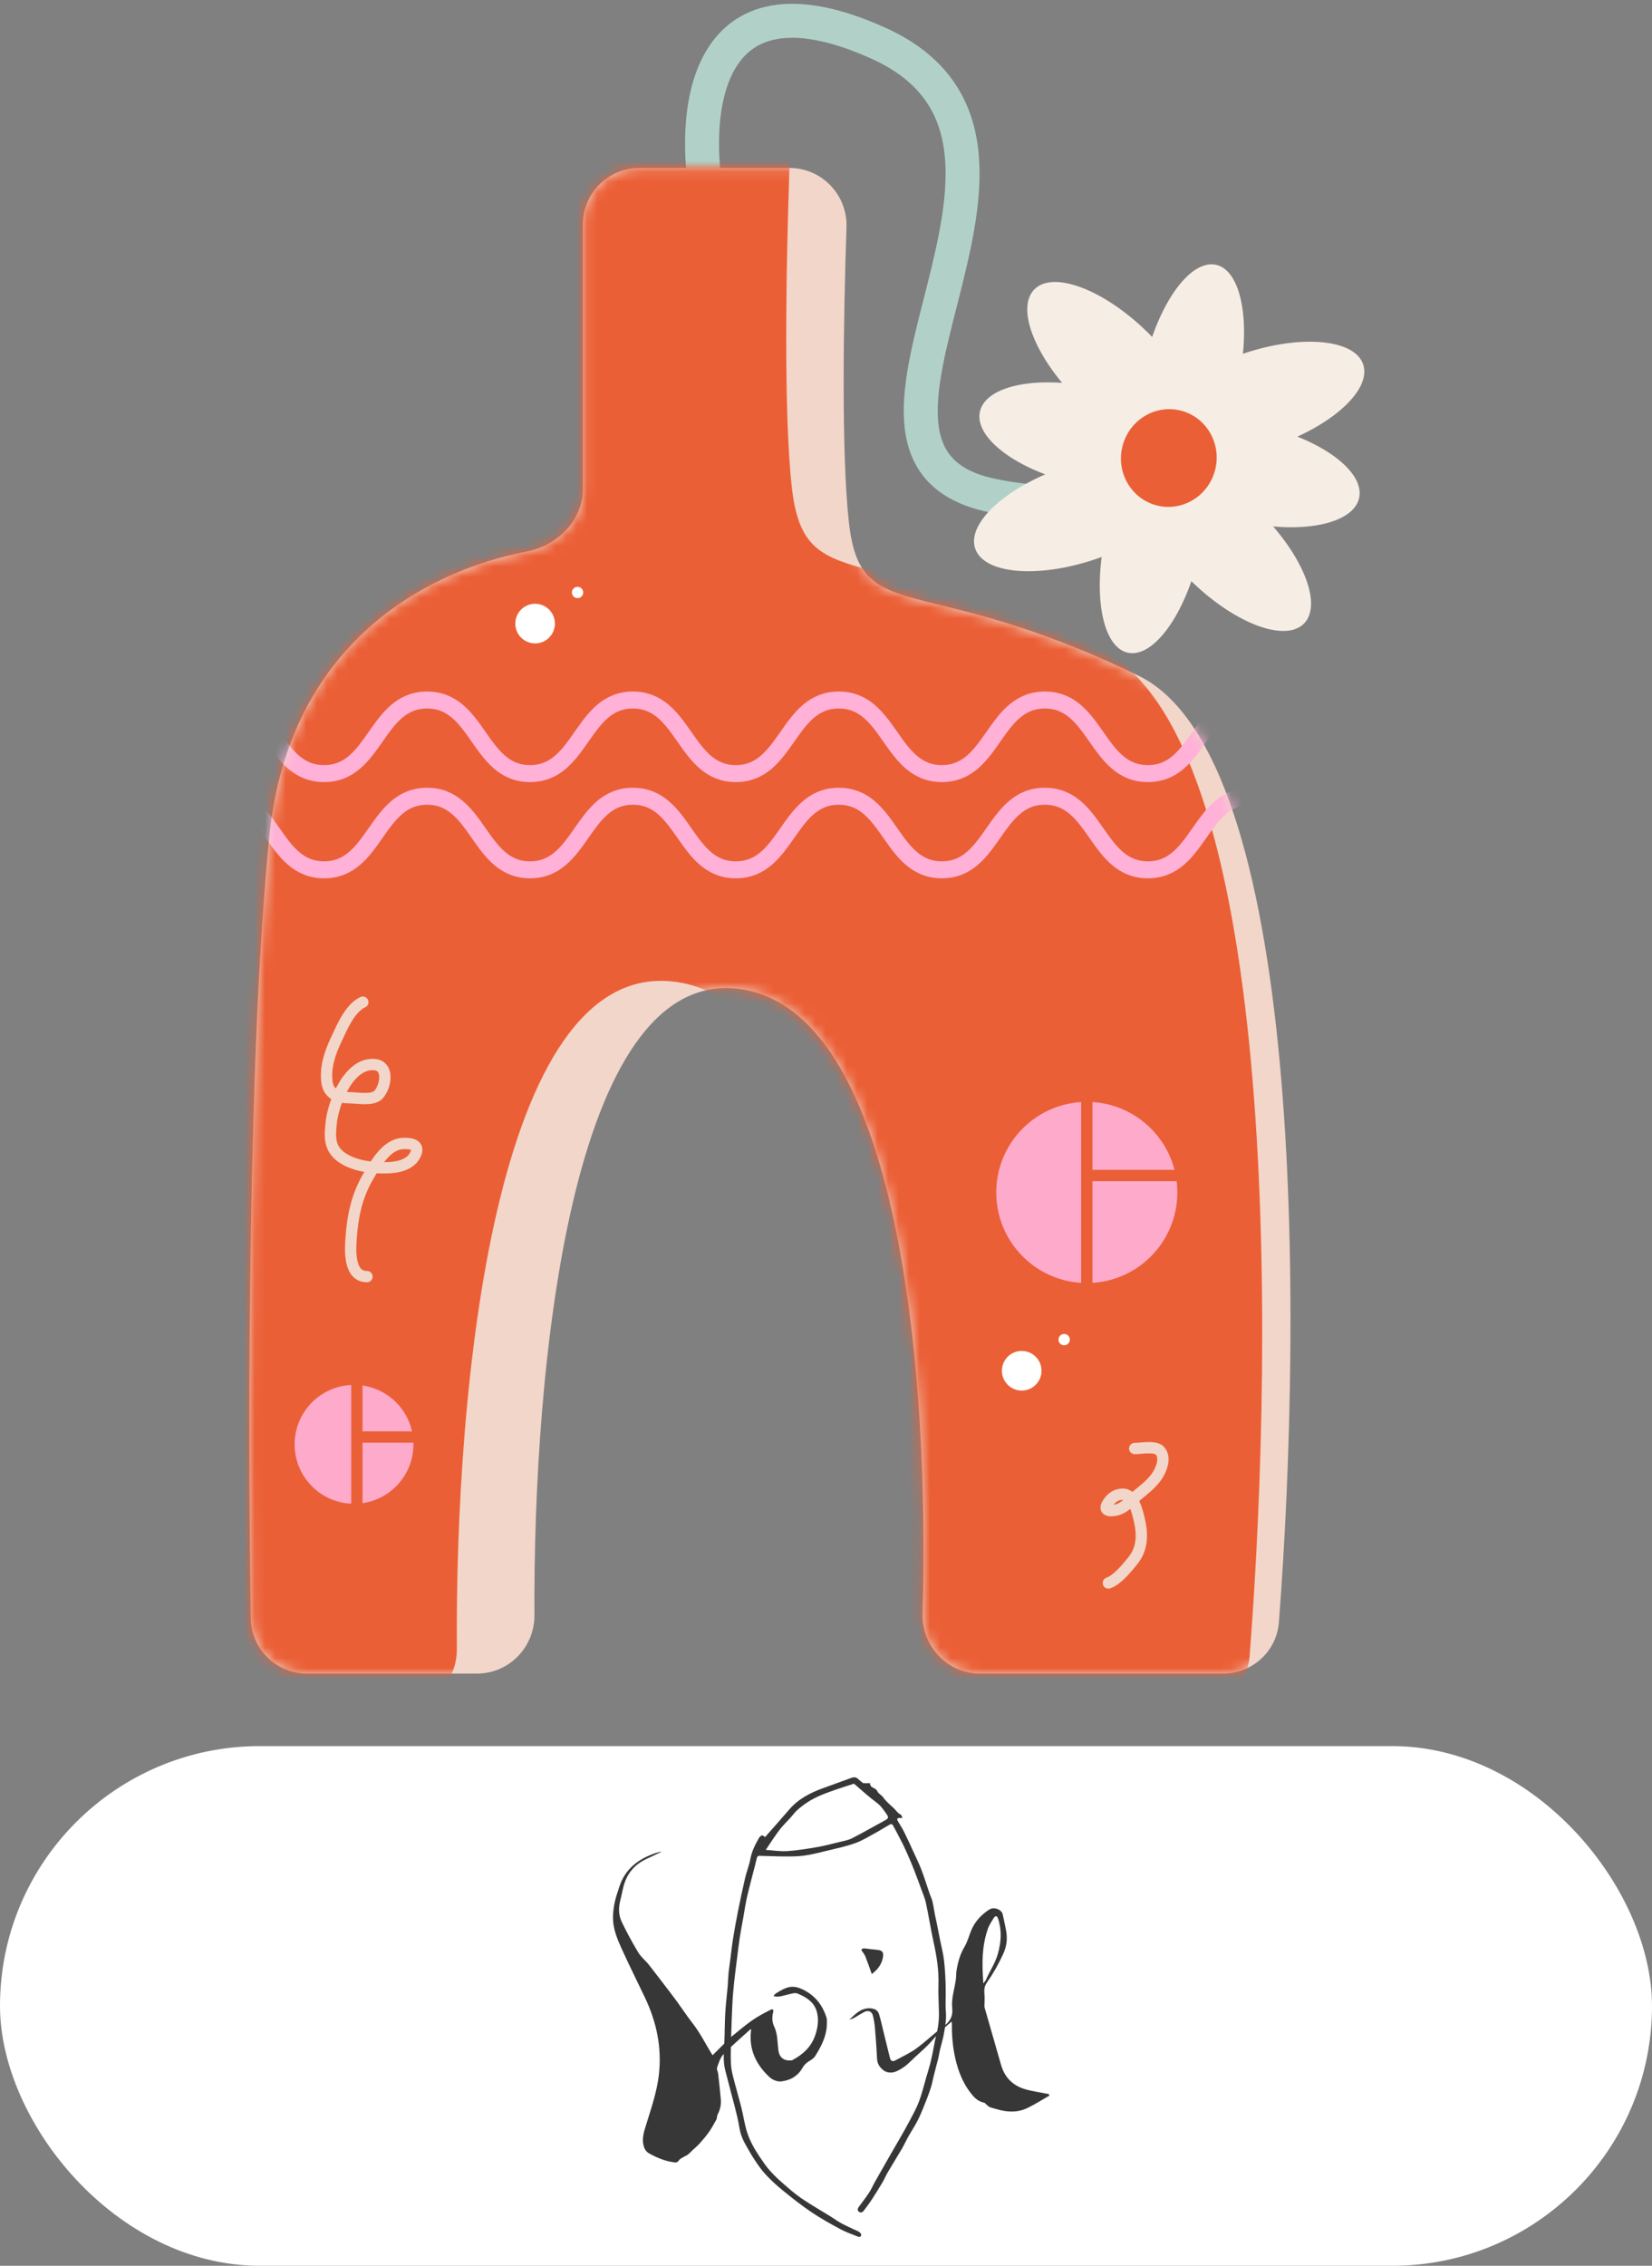 <?xml version="1.0" encoding="UTF-8"?> <svg xmlns="http://www.w3.org/2000/svg" width="159" height="218" viewBox="0 0 159 218" fill="none"><rect x="0" y="0" width="159" height="218" fill="#808080" stroke="none"/><path d="M68.129 19.485C66.491 11.183 67.474 -3.509 84.507 4.139C105.798 13.699 76.318 43.637 95.425 47.662C110.712 50.882 112.895 40.953 112.077 35.586" stroke="#B1D1C8" stroke-width="3.268"></path><path d="M56.097 47.071V21.605C56.097 18.598 58.535 16.16 61.543 16.16H75.99C79.1 16.16 81.578 18.755 81.473 21.863C81.17 30.797 80.971 43.673 81.702 50.245C82.84 60.47 88.53 54.789 109.584 65.015C125.509 72.75 125.393 126.128 123.089 156.091C122.873 158.895 120.52 161.022 117.708 161.022H94.328C91.186 161.022 88.7 158.381 88.794 155.241C89.466 132.884 86.732 96.789 70.891 95.124C54.926 93.446 51.304 131.643 51.438 155.405C51.455 158.484 48.993 161.022 45.914 161.022H29.562C26.6 161.022 24.18 158.66 24.135 155.698C23.838 136.176 23.869 100.606 25.939 80.353C27.825 61.904 41.037 54.918 50.691 53.065C53.645 52.498 56.097 50.079 56.097 47.071Z" fill="#F2D6C9"></path><mask id="mask0_24_710" style="mask-type:alpha" maskUnits="userSpaceOnUse" x="24" y="16" width="101" height="146"><path d="M56.097 47.071V21.605C56.097 18.598 58.535 16.16 61.543 16.16H75.99C79.1 16.16 81.578 18.755 81.473 21.863C81.17 30.797 80.971 43.673 81.702 50.245C82.84 60.47 88.53 54.789 109.584 65.015C125.509 72.75 125.393 126.128 123.089 156.091C122.873 158.895 120.52 161.022 117.708 161.022H94.328C91.186 161.022 88.7 158.381 88.794 155.241C89.466 132.884 86.732 96.789 70.891 95.124C54.926 93.446 51.304 131.643 51.438 155.405C51.455 158.484 48.993 161.022 45.914 161.022H29.562C26.6 161.022 24.18 158.66 24.135 155.698C23.838 136.176 23.869 100.606 25.939 80.353C27.825 61.904 41.037 54.918 50.691 53.065C53.645 52.498 56.097 50.079 56.097 47.071Z" fill="#EB5F36"></path></mask><g mask="url(#mask0_24_710)"><path d="M48.932 43.812V16.16C48.932 13.152 51.37 10.714 54.378 10.714H70.494C73.604 10.714 76.083 13.313 75.975 16.422C75.645 25.904 75.419 39.799 76.207 46.849C77.419 57.69 83.481 51.667 105.907 62.508C122.926 70.734 122.747 127.658 120.269 159.365C120.05 162.168 117.698 164.29 114.887 164.29H89.28C86.138 164.29 83.651 161.65 83.751 158.51C84.506 134.837 81.648 96.201 64.691 94.428C47.608 92.641 43.793 133.506 43.971 158.671C43.993 161.75 41.53 164.29 38.451 164.29H20.318C17.356 164.29 14.937 161.934 14.891 158.973C14.569 138.348 14.591 100.353 16.807 78.769C18.839 58.988 33.209 51.638 43.52 49.774C46.48 49.239 48.932 46.82 48.932 43.812Z" fill="#EB5F36"></path><path d="M21.277 76.61C26.235 76.61 26.235 83.689 31.192 83.689C36.15 83.689 36.15 76.61 41.107 76.61C46.065 76.61 46.065 83.689 51.011 83.689C55.969 83.689 55.969 76.61 60.914 76.61C65.872 76.61 65.872 83.689 70.818 83.689C75.775 83.689 75.775 76.61 80.733 76.61C85.691 76.61 85.691 83.689 90.648 83.689C95.606 83.689 95.606 76.61 100.563 76.61C105.521 76.61 105.521 83.689 110.479 83.689C115.436 83.689 115.436 76.61 120.394 76.61" stroke="#FFB1D8" stroke-width="1.634" stroke-miterlimit="10" stroke-linecap="round"></path><path d="M21.277 67.352C26.235 67.352 26.235 74.431 31.192 74.431C36.15 74.431 36.15 67.352 41.107 67.352C46.065 67.352 46.065 74.431 51.011 74.431C55.969 74.431 55.969 67.352 60.914 67.352C65.872 67.352 65.872 74.431 70.818 74.431C75.775 74.431 75.775 67.352 80.733 67.352C85.691 67.352 85.691 74.431 90.648 74.431C95.606 74.431 95.606 67.352 100.563 67.352C105.521 67.352 105.521 74.431 110.479 74.431C115.436 74.431 115.436 67.352 120.394 67.352" stroke="#FFB1D8" stroke-width="1.634" stroke-miterlimit="10" stroke-linecap="round"></path></g><circle cx="104.6" cy="114.731" r="8.714" fill="#FEAACB"></circle><path d="M104.6 103.839V113.098M104.6 128.619V113.098M104.6 113.098H116.581" stroke="#EB5F36" stroke-width="1.089"></path><circle cx="34.075" cy="138.966" r="5.718" fill="#FEAACB"></circle><path d="M34.347 132.159V138.263M34.347 148.496V138.263M34.347 138.263H41.972" stroke="#EB5F36" stroke-width="1.089"></path><circle cx="98.337" cy="131.886" r="1.906" fill="white"></circle><circle cx="102.422" cy="128.891" r="0.545" fill="white"></circle><circle cx="51.502" cy="59.999" r="1.906" fill="white"></circle><circle cx="55.587" cy="57.004" r="0.545" fill="white"></circle><path d="M34.921 96.421C33.678 97.001 32.946 98.783 32.402 99.933C31.777 101.254 31.288 102.609 31.468 104.097C31.619 105.343 32.64 105.611 33.721 105.624C34.453 105.632 35.81 105.903 36.388 105.357C37.102 104.683 37.533 102.558 36.055 102.43C33.597 102.216 32.101 106.017 31.883 107.995C31.74 109.3 31.658 110.434 32.802 111.292C34.016 112.202 35.889 112.416 37.367 112.352C38.443 112.305 39.689 112.007 40.064 110.884C40.344 110.042 39.328 109.989 38.745 110.025C37.182 110.12 36.154 111.982 35.455 113.167C34.333 115.068 33.936 117.028 33.788 119.198C33.71 120.336 33.58 122.829 35.321 122.829" stroke="#F2D6C9" stroke-width="1.089" stroke-linecap="round"></path><path d="M109.211 139.367C109.762 139.367 111.149 139.114 111.582 139.53C112.277 140.199 111.783 141.39 111.345 142.035C110.845 142.77 110.098 143.332 109.418 143.895C108.916 144.31 108.38 144.915 107.773 145.176C107.323 145.371 106.012 145.595 106.618 144.643C106.989 144.059 107.515 143.703 108.211 143.776C109.141 143.874 109.506 145.593 109.67 146.295C109.981 147.629 109.956 149.004 109.07 150.111C108.517 150.803 107.543 152.016 106.677 152.305" stroke="#F2D6C9" stroke-width="1.089" stroke-linecap="round"></path><ellipse cx="120.491" cy="45.572" rx="10.585" ry="4.706" transform="rotate(12.859 120.491 45.572)" fill="#F6EDE4"></ellipse><ellipse cx="10.648" cy="4.679" rx="10.648" ry="4.679" transform="matrix(0.718 0.696 -0.682 0.731 113.446 41.712)" fill="#F6EDE4"></ellipse><ellipse cx="10.648" cy="4.679" rx="10.648" ry="4.679" transform="matrix(0.949 -0.316 -0.297 -0.955 112.397 46.305)" fill="#F6EDE4"></ellipse><ellipse cx="10.585" cy="4.706" rx="10.585" ry="4.706" transform="matrix(-0.975 -0.223 -0.223 0.975 116.005 39.721)" fill="#F6EDE4"></ellipse><ellipse cx="10.648" cy="4.679" rx="10.648" ry="4.679" transform="matrix(-0.949 0.316 0.297 0.955 112.66 41.532)" fill="#F6EDE4"></ellipse><ellipse cx="10.648" cy="4.679" rx="10.648" ry="4.679" transform="matrix(-0.718 -0.696 0.682 -0.731 111.612 46.126)" fill="#F6EDE4"></ellipse><ellipse cx="110.942" cy="52.245" rx="10.824" ry="4.602" transform="rotate(-77.141 110.942 52.245)" fill="#F6EDE4"></ellipse><ellipse cx="10.824" cy="4.602" rx="10.824" ry="4.602" transform="matrix(-0.223 0.975 0.975 0.223 112.566 24.454)" fill="#F6EDE4"></ellipse><ellipse cx="112.495" cy="44.069" rx="4.602" ry="4.706" transform="rotate(12.859 112.495 44.069)" fill="#EB5F36"></ellipse><rect y="168" width="159" height="50" rx="25" fill="white"></rect><path fill-rule="evenodd" clip-rule="evenodd" d="M81.962 171.049C82.183 170.97 82.393 170.975 82.578 171.152C82.721 171.289 82.876 171.413 83.031 171.535C83.063 171.561 83.117 171.568 83.16 171.568C83.365 171.571 83.567 171.568 83.772 171.568C83.757 171.596 83.741 171.622 83.727 171.649C83.783 171.747 83.816 171.89 83.901 171.934C84.118 172.046 84.329 172.111 84.458 172.373C84.563 172.587 84.846 172.709 84.99 172.913C85.26 173.299 85.608 173.594 85.955 173.906C86.204 174.13 86.375 174.44 86.701 174.601C86.775 174.638 86.795 174.778 86.861 174.913C86.767 174.913 86.66 174.91 86.552 174.913C86.383 174.919 86.301 175.007 86.386 175.161C86.59 175.533 86.834 175.885 87.022 176.265C87.332 176.885 87.618 177.521 87.907 178.153C88.173 178.734 88.46 179.31 88.687 179.905C88.981 180.679 89.226 181.472 89.494 182.256C89.573 182.486 89.691 182.708 89.745 182.942C89.848 183.393 89.914 183.851 90.001 184.307C90.045 184.533 90.102 184.759 90.149 184.985C90.263 185.555 90.372 186.126 90.487 186.695C90.599 187.25 90.742 187.802 90.824 188.362C90.908 188.938 90.945 189.522 90.981 190.104C91.011 190.601 91.018 191.102 91.023 191.601C91.029 192.263 90.98 192.931 91.038 193.591C91.075 194.013 91.041 194.424 90.985 194.832C91.502 194.4 91.721 193.91 91.647 193.193C91.544 192.212 91.915 191.269 92.015 190.301C92.041 190.056 92.026 189.806 92.067 189.564C92.198 188.778 92.406 188.023 92.824 187.32C93.108 186.846 93.254 186.288 93.461 185.77C93.812 184.895 94.429 184.239 95.202 183.732C95.561 183.498 96.085 183.605 96.373 183.922C96.431 183.984 96.48 184.068 96.497 184.15C96.612 184.662 96.724 185.175 96.823 185.688C96.977 186.486 96.91 187.222 96.553 188.002C96.103 188.988 95.576 189.908 94.961 190.79C94.713 191.147 94.716 191.541 94.755 191.953C94.784 192.259 94.754 192.569 94.75 192.878C94.75 192.966 94.737 193.061 94.761 193.143C95.289 194.993 95.82 196.842 96.354 198.69C96.719 199.958 97.573 200.73 98.828 201.059C99.388 201.205 99.964 201.292 100.533 201.404C100.673 201.432 100.813 201.456 100.953 201.481C100.968 201.53 100.984 201.579 100.998 201.627L101 201.628C100.304 202.025 99.626 202.46 98.908 202.81C97.932 203.287 96.907 203.229 95.887 202.919C95.662 202.851 95.425 202.809 95.216 202.708C95.063 202.634 94.948 202.481 94.758 202.313C94.391 202.259 93.999 202.04 93.699 201.702C92.744 200.627 92.229 199.349 91.923 197.949C91.687 196.863 91.601 195.779 91.617 194.677C91.617 194.637 91.6 194.595 91.579 194.51C91.367 194.698 91.156 194.874 90.952 195.052C90.92 195.259 90.885 195.467 90.849 195.674C90.757 196.198 90.591 196.71 90.467 197.229C90.407 197.48 90.38 197.74 90.318 197.989C90.171 198.58 90.01 199.168 89.861 199.759C89.783 200.061 89.735 200.372 89.647 200.671C89.526 201.071 89.394 201.471 89.24 201.858C88.968 202.547 88.704 203.24 88.381 203.904C88.101 204.478 87.738 205.011 87.424 205.569C87.209 205.952 87.028 206.355 86.808 206.734C86.361 207.498 85.891 208.248 85.442 209.011C85.253 209.331 85.112 209.68 84.922 209.999C84.584 210.567 84.235 211.128 83.873 211.682C83.645 212.031 83.382 212.36 83.136 212.698C83.02 212.856 82.859 212.923 82.694 212.818C82.511 212.701 82.524 212.519 82.646 212.351C82.979 211.89 83.334 211.443 83.645 210.969C83.862 210.639 84.017 210.268 84.211 209.922C84.645 209.15 85.086 208.382 85.527 207.613C85.871 207.015 86.222 206.419 86.563 205.819C86.905 205.218 87.252 204.619 87.573 204.008C87.889 203.408 88.223 202.809 88.458 202.177C88.745 201.405 88.936 200.597 89.167 199.806C89.29 199.391 89.422 198.98 89.529 198.561C89.629 198.174 89.71 197.782 89.79 197.39C89.892 196.893 89.963 196.388 90.092 195.898C89.832 196.192 89.582 196.497 89.304 196.773C88.772 197.302 88.194 197.787 87.66 198.314C87.233 198.737 86.769 199.085 86.209 199.316C85.841 199.468 85.343 199.44 85.034 199.194C84.682 198.913 84.441 198.586 84.417 198.106C84.367 197.133 84.301 196.161 84.217 195.191C84.182 194.772 84.119 194.349 84.018 193.938C83.915 193.519 83.553 193.38 83.168 193.586C82.863 193.748 82.573 193.94 82.273 194.112C82.115 194.202 81.948 194.274 81.761 194.307C82.334 193.777 82.858 193.185 83.751 193.228C84.19 193.251 84.499 193.417 84.618 193.829C84.803 194.474 84.946 195.131 85.107 195.782C85.288 196.521 85.472 197.259 85.653 197.999C85.727 198.3 85.913 198.381 86.174 198.238C86.861 197.863 87.585 197.537 88.212 197.08C88.903 196.576 89.535 195.989 90.198 195.446C90.325 194.85 90.383 194.249 90.371 193.638C90.355 192.751 90.296 191.864 90.324 190.979C90.369 189.604 90.164 188.267 89.869 186.931C89.591 185.666 89.393 184.384 89.124 183.116C89.028 182.659 88.836 182.22 88.675 181.777C88.453 181.165 88.224 180.555 87.99 179.947C87.825 179.524 87.651 179.103 87.469 178.688C87.284 178.264 87.097 177.838 86.89 177.423C86.581 176.805 86.256 176.195 85.926 175.589C85.897 175.536 85.748 175.485 85.699 175.512C85.225 175.777 84.769 176.075 84.291 176.334C83.637 176.689 82.994 177.095 82.296 177.343C81.402 177.661 80.461 177.857 79.534 178.082C78.822 178.256 78.106 178.44 77.38 178.538C76.743 178.625 76.09 178.618 75.445 178.616C74.644 178.613 73.842 178.568 73.041 178.554C72.982 178.554 72.884 178.634 72.866 178.695C72.791 178.946 72.74 179.206 72.674 179.46C72.417 180.467 72.142 181.469 71.907 182.479C71.756 183.132 71.663 183.799 71.545 184.46C71.426 185.123 71.297 185.785 71.195 186.451C71.096 187.083 71.027 187.719 70.947 188.354C70.85 189.13 70.744 189.904 70.662 190.681C70.588 191.388 70.523 192.098 70.49 192.808C70.438 193.866 70.4 194.925 70.368 195.984C71.023 195.454 71.663 194.901 72.35 194.416C72.9 194.027 73.504 193.705 74.107 193.399C74.404 193.248 74.48 193.332 74.403 193.648C74.293 194.102 74.311 194.552 74.507 194.967C74.856 195.7 74.819 196.493 74.917 197.267C75.004 197.945 75.432 198.293 76.119 198.24C76.164 198.237 76.214 198.24 76.251 198.22C77.247 197.689 78.049 196.981 78.442 195.879C78.71 195.124 78.824 194.343 78.623 193.576C78.374 192.626 77.584 192.136 76.741 191.802C76.473 191.694 76.087 191.853 75.762 191.919C75.35 192.003 74.954 192.201 74.455 192.055C74.531 191.958 74.571 191.864 74.642 191.819C75.8 191.068 76.397 190.929 77.504 191.54C78.543 192.114 79.19 192.997 79.545 194.107C79.605 194.291 79.588 194.503 79.586 194.702C79.573 195.87 79.061 196.866 78.459 197.82C78.337 198.015 78.119 198.171 77.911 198.288C77.62 198.455 77.403 198.662 77.234 198.961C76.78 199.765 76.029 200.181 75.149 200.263C74.805 200.295 74.346 200.109 74.084 199.868C72.763 198.65 72.047 197.163 72.29 195.313C72.293 195.293 72.284 195.27 72.281 195.248C72.26 195.248 72.23 195.243 72.219 195.253C71.596 195.822 70.955 196.375 70.342 196.955C70.328 197.548 70.319 198.144 70.362 198.734C70.4 199.217 70.53 199.698 70.651 200.171C70.876 201.049 71.138 201.92 71.359 202.8C71.55 203.564 71.655 204.354 71.89 205.103C72.16 205.962 72.603 206.755 73.108 207.505C73.415 207.962 73.728 208.42 74.09 208.834C74.47 209.267 74.893 209.665 75.327 210.045C75.908 210.552 76.489 211.07 77.126 211.505C78.035 212.124 78.996 212.669 79.932 213.25C80.276 213.464 80.604 213.707 80.959 213.901C81.373 214.128 81.809 214.32 82.236 214.524C82.387 214.597 82.556 214.644 82.691 214.739C82.784 214.804 82.892 214.933 82.889 215.029C82.881 215.241 82.686 215.238 82.546 215.184C81.973 214.955 81.386 214.751 80.847 214.458C79.903 213.948 78.959 213.423 78.07 212.823C77.118 212.178 76.212 211.459 75.32 210.733C74.744 210.267 74.195 209.759 73.69 209.217C73.286 208.784 72.947 208.286 72.618 207.791C72.282 207.283 71.985 206.751 71.689 206.217C71.418 205.731 71.239 205.215 71.153 204.657C71.05 203.996 70.884 203.345 70.718 202.695C70.419 201.518 70.091 200.346 69.795 199.168C69.667 198.657 69.647 198.141 69.661 197.623C69.651 197.633 69.642 197.644 69.632 197.654C69.318 197.979 69.174 198.486 69.015 198.934C68.957 199.093 69.098 199.317 69.12 199.515C69.212 200.34 69.307 201.165 69.376 201.992C69.418 202.504 69.315 202.992 69.066 203.452C68.99 203.592 69.026 203.79 68.95 203.929C68.716 204.358 68.478 204.789 68.195 205.188C67.919 205.578 67.599 205.935 67.281 206.29C67.094 206.497 66.872 206.674 66.669 206.865C66.515 207.01 66.375 207.169 66.209 207.299C66.09 207.394 65.935 207.442 65.805 207.524C65.639 207.629 65.427 207.714 65.334 207.867C65.189 208.107 65.006 208.063 64.813 208.036C63.96 207.915 63.178 207.584 62.438 207.166C62.245 207.057 62.068 206.825 61.995 206.612C61.793 206.015 61.879 205.449 62.068 204.821C62.589 203.089 63.22 201.385 63.421 199.557C63.708 196.949 63.181 194.524 62.072 192.189C61.321 190.61 60.534 189.046 59.814 187.453C59.408 186.557 59.027 185.631 59.001 184.627C58.988 184.119 59.05 183.6 59.15 183.101C59.257 182.566 59.443 182.045 59.614 181.522C60.183 179.771 61.495 178.824 63.163 178.27C63.311 178.222 63.464 178.191 63.615 178.15C63.619 178.161 63.624 178.171 63.627 178.183L63.633 178.185C63.178 178.401 62.726 178.625 62.266 178.834C61.048 179.387 60.288 180.314 59.983 181.613C59.87 182.093 59.759 182.574 59.654 183.057C59.515 183.703 59.57 184.355 59.85 184.935C60.333 185.933 60.86 186.912 61.433 187.859C61.702 188.303 62.14 188.639 62.465 189.053C63.223 190.016 63.957 191.001 64.706 191.971C65.4 192.868 66.004 193.828 66.702 194.724C67.367 195.576 67.858 196.563 68.424 197.489C68.464 197.553 68.504 197.618 68.583 197.743C68.969 197.36 69.341 196.99 69.709 196.625C69.71 196.616 69.711 196.608 69.711 196.6C69.758 195.63 69.748 194.658 69.803 193.689C69.851 192.848 69.959 192.011 70.033 191.171C70.07 190.745 70.075 190.315 70.116 189.891C70.163 189.419 70.236 188.949 70.297 188.479C70.381 187.833 70.447 187.184 70.551 186.541C70.691 185.666 70.847 184.794 71.021 183.926C71.236 182.848 71.463 181.773 71.712 180.703C71.857 180.08 72.105 179.48 72.221 178.854C72.355 178.135 72.669 177.508 73.022 176.886C73.218 176.54 73.425 176.514 73.627 176.764C74.402 175.881 75.183 175.014 75.939 174.128C76.816 173.098 77.963 172.5 79.209 172.048C80.128 171.716 81.043 171.379 81.962 171.049ZM95.889 184.364C95.825 184.35 95.704 184.438 95.66 184.511C95.454 184.855 95.217 185.191 95.083 185.564C94.612 186.892 94.526 188.274 94.577 189.669C94.59 190.021 94.616 190.372 94.642 190.833H94.644C94.771 190.656 94.858 190.571 94.903 190.469C95.264 189.634 95.788 188.882 96.042 187.982C96.367 186.834 96.436 185.717 96.056 184.585C96.027 184.498 95.958 184.379 95.889 184.364ZM82.194 171.615C81.623 171.802 81.035 171.982 80.454 172.184C79.508 172.514 78.563 172.848 77.718 173.401C77.372 173.628 77.04 173.882 76.732 174.158C76.495 174.37 76.307 174.638 76.093 174.876C75.731 175.278 75.335 175.653 75.01 176.081C74.555 176.682 74.153 177.321 73.7 177.986C74.427 178.033 75.113 178.147 75.786 178.101C76.74 178.039 77.691 177.881 78.635 177.719C79.34 177.598 80.033 177.413 80.728 177.242C81.16 177.136 81.618 177.066 82.007 176.868C83.106 176.308 84.171 175.685 85.257 175.1C85.511 174.963 85.516 174.815 85.369 174.602C85.077 174.176 84.803 173.757 84.364 173.432C83.607 172.872 82.916 172.226 82.194 171.615Z" fill="#373737"></path><path d="M83.267 187.47C83.656 187.523 84.045 187.562 84.436 187.603C84.883 187.65 85.057 187.805 84.992 188.247C84.896 188.913 84.547 189.448 83.906 189.931L83.906 189.93C83.681 189.305 83.496 188.757 83.282 188.223C83.205 188.031 83.058 187.867 82.899 187.626C82.926 187.507 83.053 187.441 83.267 187.47Z" fill="#373737"></path></svg> 